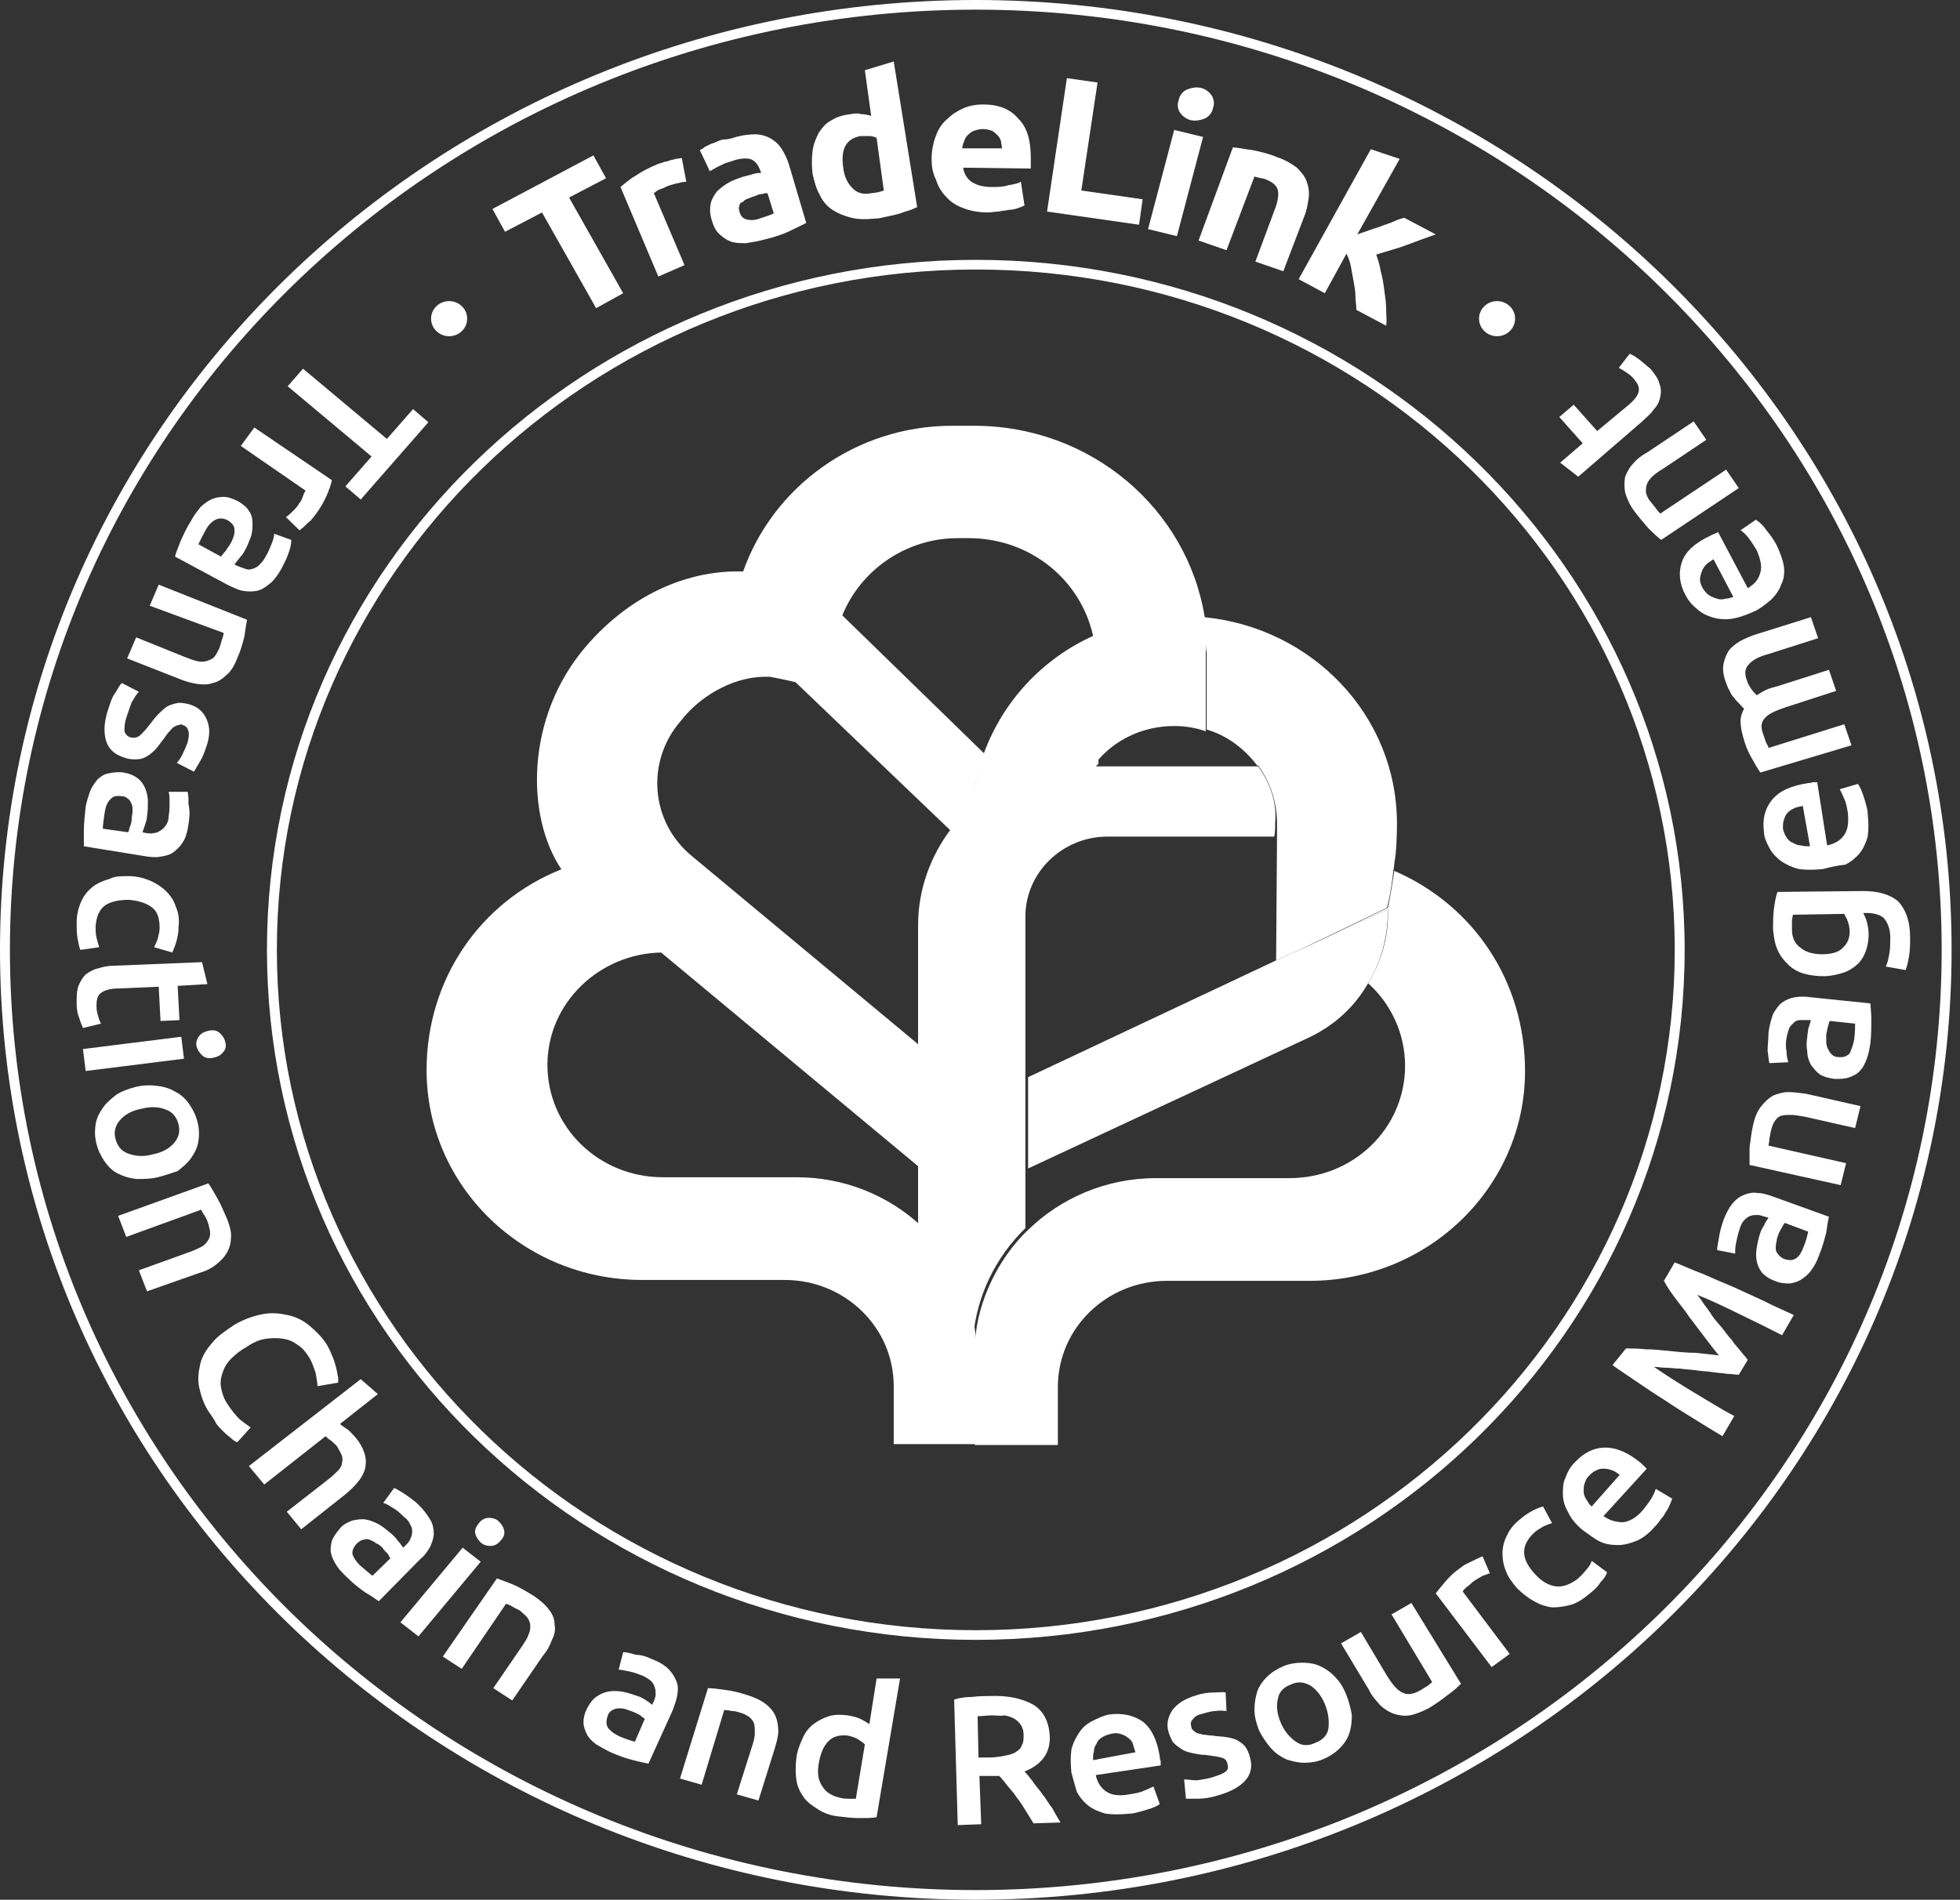 <svg width="131" height="127" viewBox="0 0 131 127" fill="none" xmlns="http://www.w3.org/2000/svg">
<rect x="0" y="0" width="131" height="127" fill="#333333" stroke="none"/>
<path d="M65.219 89.499C65.159 88.501 64.918 87.562 64.617 86.623C64.556 86.447 64.496 86.271 64.436 86.095C64.375 85.919 64.315 85.743 64.195 85.567C64.134 85.391 64.014 85.215 63.953 85.039C63.893 84.863 63.773 84.687 63.652 84.569C63.532 84.393 63.471 84.276 63.351 84.1C63.23 83.924 63.11 83.806 63.049 83.63C62.929 83.454 62.808 83.337 62.688 83.161C62.567 82.985 62.447 82.867 62.326 82.75C62.205 82.632 62.085 82.456 61.964 82.339C61.844 82.222 61.723 82.046 61.542 81.928C59.372 79.933 56.479 78.7 53.224 78.7H44.303C40.024 78.7 36.588 75.355 36.588 71.188C36.588 67.08 40.024 63.735 44.243 63.676L37.552 58.101C32.067 60.273 28.511 65.496 28.511 71.54C28.511 79.287 34.96 85.567 42.917 85.567H52.441C56.479 85.567 59.734 88.736 59.734 92.668V96.541H65.219V90.497C65.159 90.144 65.219 89.851 65.219 89.499Z" fill="white"/>
<path d="M93.188 58.218C92.947 59.861 92.766 60.683 92.766 60.683L86.678 63.617L92.766 60.8C92.826 62.561 92.344 64.263 91.44 65.73C92.947 67.08 93.911 69.076 93.911 71.247C93.911 75.414 90.475 78.759 86.195 78.759H77.275C73.899 78.759 70.885 80.109 68.715 82.222L68.414 82.515C66.425 84.569 65.159 87.562 65.159 90.144C65.159 90.262 65.159 90.379 65.159 90.555V96.6H70.704V92.727C70.704 88.794 73.959 85.625 77.998 85.625H87.522C95.478 85.625 101.928 79.346 101.928 71.599C101.928 65.613 98.492 60.507 93.188 58.218Z" fill="white"/>
<path d="M80.65 42.548C80.65 42.49 80.65 42.372 80.65 42.314C80.65 41.962 80.59 41.609 80.529 41.316C79.384 34.039 72.935 28.463 65.099 28.463H63.652C57.142 28.463 51.657 32.572 49.668 38.206C46.232 38.088 42.314 39.555 39.18 43.194C35.081 47.948 35.141 54.638 37.552 58.159L61.542 78.113V69.956L46.232 57.22C43.459 54.931 43.158 50.882 45.509 48.182L45.75 47.889C47.016 46.422 49.186 45.131 51.476 45.248C51.476 45.248 52.139 45.365 53.164 45.6L63.652 55.636C64.014 55.108 64.496 54.638 64.978 54.227C65.038 52.877 65.34 51.586 65.822 50.413L56.298 41.14C57.504 38.147 60.518 35.975 64.014 35.975H64.737C68.836 35.975 72.211 38.734 73.055 42.49C73.055 42.49 73.055 42.49 73.055 42.548C73.115 42.783 73.115 43.018 73.176 43.253C73.176 43.311 73.176 43.37 73.176 43.429C73.236 43.722 73.236 44.016 73.236 44.309V50.941V50.999C74.442 49.474 76.37 48.535 78.48 48.535C79.203 48.535 79.927 48.652 80.59 48.887V43.663C80.65 43.253 80.65 42.901 80.65 42.548Z" fill="white"/>
<path d="M84.086 51.233H73.115H72.573C72.211 51.233 71.85 51.233 71.488 51.292C71.488 51.292 71.488 51.292 71.428 51.292C71.066 51.351 70.765 51.351 70.403 51.41H70.343C70.041 51.468 69.68 51.527 69.378 51.644H69.318C69.017 51.762 68.715 51.82 68.354 51.938H68.293C68.112 51.996 67.871 52.114 67.691 52.231C67.57 52.29 67.51 52.29 67.389 52.349C67.389 52.349 67.389 52.349 67.329 52.349C67.028 52.525 66.726 52.642 66.485 52.818C66.184 52.994 65.943 53.17 65.641 53.405C65.4 53.581 65.099 53.816 64.858 54.05C64.375 54.461 63.953 54.989 63.532 55.459C62.205 57.219 61.362 59.45 61.362 61.856V69.72V78.054V81.927C61.482 82.044 61.663 82.162 61.783 82.338C61.904 82.455 62.025 82.631 62.145 82.749C62.266 82.866 62.386 83.042 62.507 83.159C62.627 83.277 62.748 83.453 62.868 83.629C62.989 83.805 63.11 83.922 63.17 84.099C63.29 84.275 63.351 84.392 63.471 84.568C63.592 84.744 63.652 84.92 63.773 85.037C63.833 85.213 63.953 85.39 64.014 85.566C64.074 85.742 64.195 85.918 64.255 86.094C64.315 86.27 64.375 86.446 64.436 86.622C64.737 87.502 64.978 88.5 65.038 89.439C65.279 86.622 66.545 84.04 68.534 82.103V77.995V71.891V61.269C68.534 58.335 71.006 55.928 74.02 55.928H85.171C85.231 55.576 85.231 55.283 85.231 54.931C85.352 53.64 84.869 52.29 84.086 51.233Z" fill="white"/>
<path d="M73.236 43.252C73.176 43.017 73.176 42.783 73.115 42.548C73.115 42.548 73.115 42.548 73.115 42.489C69.68 44.015 67.028 46.891 65.762 50.353C65.34 51.586 65.038 52.818 64.918 54.168C65.159 53.933 65.4 53.699 65.701 53.523C65.942 53.346 66.244 53.112 66.545 52.936C66.847 52.76 67.088 52.584 67.389 52.466C67.389 52.466 67.389 52.466 67.45 52.466C67.57 52.407 67.63 52.349 67.751 52.349C67.932 52.231 68.173 52.173 68.354 52.055H68.414C68.715 51.938 69.017 51.821 69.378 51.762H69.439C69.74 51.645 70.102 51.586 70.403 51.527H70.463C70.825 51.468 71.126 51.41 71.488 51.41C71.488 51.41 71.488 51.41 71.548 51.41C71.91 51.351 72.272 51.351 72.633 51.351H73.176C73.236 51.234 73.296 51.175 73.417 51.058V44.309C73.417 44.015 73.417 43.722 73.357 43.428C73.296 43.37 73.296 43.311 73.236 43.252Z" fill="white"/>
<path d="M80.469 41.257C80.529 41.609 80.529 41.961 80.59 42.255C80.59 42.313 80.59 42.431 80.59 42.489C80.59 42.841 80.65 43.194 80.65 43.546V48.769C82.036 49.18 83.182 50.06 84.025 51.175H84.086C84.869 52.231 85.352 53.581 85.352 55.048C85.352 55.401 85.352 55.987 85.352 55.929L85.291 64.204L86.436 63.675L86.617 63.617L92.705 60.682C92.705 60.682 92.946 59.861 93.127 58.218C93.187 57.924 93.187 57.689 93.248 57.337C93.368 56.516 93.368 55.224 93.368 55.048C93.368 47.83 87.702 41.961 80.469 41.257Z" fill="white"/>
<path d="M86.617 63.617L86.437 63.676L85.291 64.204L68.715 72.01V78.113L87.341 69.427C89.149 68.606 90.535 67.315 91.44 65.73C92.344 64.263 92.766 62.561 92.766 60.8L86.617 63.617Z" fill="white"/>
<path d="M39.662 10.389L40.506 11.915L38.035 13.206L41.651 19.603L39.843 20.601L36.226 14.204L33.755 15.495L32.911 13.969L39.662 10.389Z" fill="white"/>
<path d="M45.87 12.149C45.69 12.149 45.449 12.208 45.208 12.266C44.966 12.325 44.725 12.384 44.484 12.501C44.364 12.56 44.243 12.618 44.062 12.677C43.881 12.736 43.821 12.853 43.701 12.912L45.75 17.724L44.002 18.487L41.47 12.501C41.772 12.266 42.073 11.973 42.495 11.738C42.917 11.445 43.399 11.21 43.942 10.975C44.062 10.917 44.183 10.917 44.303 10.858C44.424 10.799 44.605 10.799 44.725 10.741C44.846 10.682 45.027 10.682 45.147 10.623C45.328 10.623 45.449 10.565 45.569 10.565L45.87 12.149Z" fill="white"/>
<path d="M49.005 9.214C49.547 9.038 50.09 8.979 50.452 8.979C50.873 8.979 51.235 9.097 51.536 9.273C51.838 9.449 52.079 9.684 52.26 9.977C52.441 10.271 52.621 10.623 52.742 11.034L53.887 14.907C53.646 15.024 53.285 15.2 52.802 15.435C52.32 15.67 51.778 15.846 51.054 16.022C50.632 16.139 50.21 16.198 49.849 16.257C49.487 16.257 49.125 16.257 48.824 16.139C48.523 16.022 48.282 15.846 48.041 15.611C47.799 15.376 47.679 15.083 47.558 14.672C47.438 14.261 47.438 13.968 47.498 13.616C47.558 13.322 47.739 13.029 47.92 12.794C48.161 12.559 48.402 12.383 48.703 12.207C49.005 12.031 49.367 11.914 49.728 11.796C49.969 11.738 50.21 11.679 50.391 11.62C50.572 11.562 50.753 11.562 50.873 11.562L50.813 11.386C50.693 11.092 50.572 10.857 50.271 10.681C50.03 10.564 49.668 10.564 49.186 10.681C48.884 10.799 48.523 10.857 48.221 11.034C47.92 11.151 47.679 11.327 47.438 11.444L46.775 10.036C46.895 9.977 47.016 9.918 47.136 9.801C47.317 9.742 47.438 9.625 47.679 9.566C47.86 9.508 48.041 9.39 48.282 9.332C48.583 9.332 48.824 9.273 49.005 9.214ZM50.753 14.614C50.934 14.555 51.115 14.496 51.295 14.437C51.476 14.379 51.597 14.32 51.717 14.261L51.295 12.912C51.235 12.912 51.115 12.912 50.934 12.97C50.753 12.97 50.632 13.029 50.512 13.088C50.331 13.146 50.15 13.205 50.03 13.264C49.849 13.322 49.728 13.381 49.668 13.498C49.547 13.498 49.427 13.616 49.427 13.733C49.367 13.851 49.367 13.968 49.427 14.144C49.487 14.437 49.668 14.614 49.909 14.672C50.15 14.731 50.452 14.731 50.753 14.614Z" fill="white"/>
<path d="M61.301 13.851C61.121 13.91 60.94 14.027 60.699 14.086C60.458 14.145 60.217 14.262 59.975 14.32C59.734 14.379 59.493 14.438 59.192 14.497C58.951 14.555 58.709 14.614 58.468 14.614C57.866 14.673 57.383 14.673 56.901 14.555C56.419 14.438 55.997 14.262 55.636 14.027C55.274 13.792 54.972 13.44 54.792 13.029C54.55 12.619 54.43 12.149 54.309 11.621C54.249 11.093 54.249 10.565 54.309 10.095C54.37 9.626 54.55 9.215 54.731 8.863C54.972 8.51 55.214 8.217 55.575 8.041C55.937 7.806 56.359 7.689 56.841 7.63C57.142 7.571 57.383 7.571 57.564 7.63C57.805 7.63 58.047 7.689 58.227 7.748L57.805 4.696L59.734 4.109L61.301 13.851ZM56.359 11.21C56.419 11.797 56.66 12.267 56.962 12.56C57.263 12.912 57.745 13.029 58.227 12.912C58.408 12.912 58.589 12.853 58.71 12.853C58.83 12.795 58.951 12.795 59.071 12.736L58.589 9.215C58.468 9.156 58.288 9.097 58.107 9.097C57.926 9.097 57.685 9.097 57.504 9.097C56.54 9.273 56.178 9.978 56.359 11.21Z" fill="white"/>
<path d="M62.266 10.623C62.266 10.036 62.386 9.507 62.567 9.038C62.748 8.568 62.989 8.216 63.351 7.923C63.652 7.629 64.014 7.395 64.436 7.219C64.858 7.043 65.28 6.984 65.701 6.984C66.726 6.984 67.51 7.277 68.052 7.923C68.655 8.51 68.896 9.39 68.896 10.564C68.896 10.681 68.896 10.799 68.896 10.916C68.896 11.033 68.896 11.151 68.896 11.268L64.375 11.209C64.436 11.62 64.617 11.914 64.918 12.148C65.28 12.383 65.701 12.501 66.304 12.501C66.666 12.501 67.028 12.501 67.389 12.383C67.751 12.325 68.052 12.266 68.233 12.148L68.474 13.733C68.354 13.792 68.233 13.85 68.052 13.909C67.871 13.968 67.691 14.026 67.45 14.026C67.208 14.085 66.967 14.085 66.726 14.144C66.485 14.144 66.244 14.203 66.003 14.203C65.4 14.203 64.797 14.085 64.375 13.909C63.893 13.733 63.532 13.498 63.23 13.146C62.929 12.853 62.688 12.442 62.567 12.031C62.326 11.562 62.266 11.092 62.266 10.623ZM66.967 9.918C66.967 9.742 66.907 9.566 66.907 9.449C66.847 9.273 66.787 9.155 66.666 9.038C66.545 8.921 66.425 8.803 66.304 8.745C66.123 8.686 65.943 8.627 65.701 8.627C65.46 8.627 65.28 8.686 65.099 8.745C64.918 8.803 64.797 8.921 64.677 9.038C64.556 9.155 64.496 9.273 64.436 9.449C64.375 9.625 64.315 9.742 64.315 9.918H66.967Z" fill="white"/>
<path d="M76.37 13.322L76.129 15.024L69.981 14.144L71.307 5.224L73.356 5.517L72.272 12.736L76.37 13.322Z" fill="white"/>
<path d="M78.661 15.787L76.732 15.317L78.48 8.686L80.409 9.155L78.661 15.787ZM81.072 7.219C81.012 7.571 80.77 7.805 80.529 7.923C80.228 8.04 79.927 8.099 79.625 8.04C79.324 7.981 79.083 7.805 78.902 7.571C78.721 7.336 78.661 7.042 78.781 6.69C78.842 6.338 79.083 6.103 79.324 5.986C79.625 5.869 79.927 5.81 80.228 5.869C80.529 5.927 80.77 6.103 80.951 6.338C81.132 6.573 81.192 6.925 81.072 7.219Z" fill="white"/>
<path d="M82.398 9.859C82.76 9.859 83.182 9.977 83.724 10.035C84.267 10.153 84.809 10.27 85.352 10.505C85.894 10.681 86.376 10.974 86.678 11.209C86.979 11.503 87.22 11.796 87.341 12.148C87.461 12.5 87.522 12.852 87.461 13.263C87.401 13.674 87.341 14.085 87.16 14.496L85.773 18.134L83.905 17.489L85.171 14.085C85.412 13.498 85.472 13.028 85.412 12.735C85.352 12.442 85.111 12.207 84.689 12.031C84.568 11.972 84.387 11.913 84.267 11.913C84.086 11.855 83.965 11.855 83.845 11.796L81.976 16.726L80.108 16.08L82.398 9.859Z" fill="white"/>
<path d="M90.716 15.67C91.017 15.552 91.259 15.494 91.56 15.376C91.861 15.259 92.163 15.2 92.404 15.083C92.705 14.966 92.946 14.907 93.187 14.789C93.428 14.672 93.67 14.613 93.85 14.555L95.96 15.67C95.297 15.905 94.634 16.139 94.031 16.374C93.428 16.609 92.705 16.785 91.982 17.02C92.102 17.372 92.223 17.724 92.283 18.135C92.404 18.545 92.464 18.956 92.524 19.426C92.585 19.837 92.645 20.247 92.645 20.658C92.645 21.069 92.705 21.421 92.645 21.773L90.656 20.717C90.656 20.423 90.596 20.13 90.596 19.837C90.596 19.484 90.535 19.191 90.475 18.839C90.415 18.487 90.354 18.193 90.294 17.841C90.234 17.489 90.113 17.196 89.993 16.961L88.546 19.602L86.798 18.663L91.62 9.977L93.549 10.623L90.716 15.67Z" fill="white"/>
<path d="M24.11 33.393L23.086 32.513L24.834 30.517L19.228 25.822L20.253 24.648L25.858 29.343L27.607 27.348L28.631 28.228L24.11 33.393Z" fill="white"/>
<path d="M19.108 34.566C19.228 34.507 19.349 34.39 19.529 34.214C19.71 34.038 19.891 33.861 20.012 33.627C20.132 33.509 20.192 33.333 20.253 33.157C20.313 32.981 20.373 32.864 20.433 32.805L16.094 29.812L16.998 28.58L22.182 32.101C22.121 32.394 22.001 32.746 21.82 33.157C21.639 33.568 21.398 33.979 21.097 34.39C21.036 34.448 20.976 34.566 20.855 34.683C20.795 34.8 20.675 34.859 20.554 34.977C20.433 35.094 20.373 35.153 20.253 35.27C20.132 35.329 20.072 35.446 20.012 35.446L19.108 34.566Z" fill="white"/>
<path d="M18.806 38.029C18.565 38.44 18.324 38.792 18.023 39.027C17.721 39.262 17.48 39.438 17.179 39.496C16.877 39.555 16.576 39.555 16.214 39.496C15.913 39.438 15.551 39.262 15.19 39.086L11.694 37.208C11.754 36.973 11.874 36.679 12.055 36.21C12.236 35.799 12.477 35.271 12.778 34.801C12.959 34.449 13.2 34.156 13.381 33.921C13.622 33.686 13.863 33.51 14.104 33.393C14.346 33.276 14.647 33.217 14.948 33.217C15.25 33.217 15.551 33.334 15.913 33.51C16.214 33.686 16.516 33.921 16.636 34.156C16.817 34.391 16.877 34.684 16.877 34.977C16.877 35.271 16.877 35.564 16.757 35.916C16.636 36.21 16.516 36.562 16.335 36.855C16.274 36.973 16.154 37.149 16.033 37.266C15.913 37.442 15.792 37.56 15.672 37.736L15.913 37.853C16.094 37.912 16.214 37.971 16.395 38.029C16.576 38.088 16.696 38.088 16.877 38.029C17.058 37.971 17.179 37.912 17.299 37.794C17.42 37.677 17.601 37.501 17.721 37.266C17.902 36.973 18.023 36.679 18.143 36.386C18.264 36.093 18.324 35.858 18.324 35.682L19.469 36.093C19.469 36.386 19.409 36.621 19.288 36.973C19.168 37.325 18.987 37.677 18.806 38.029ZM13.743 35.447C13.502 35.858 13.381 36.151 13.261 36.386L14.768 37.208C14.828 37.149 14.888 37.032 15.009 36.914C15.129 36.797 15.19 36.621 15.31 36.503C15.37 36.386 15.491 36.21 15.551 36.034C15.611 35.858 15.672 35.74 15.672 35.564C15.672 35.388 15.672 35.271 15.611 35.154C15.551 35.036 15.431 34.919 15.25 34.801C14.948 34.625 14.647 34.625 14.406 34.743C14.165 34.86 13.924 35.095 13.743 35.447Z" fill="white"/>
<path d="M16.515 41.433C16.455 41.726 16.395 42.078 16.335 42.548C16.214 43.017 16.093 43.487 15.852 44.015C15.672 44.485 15.431 44.895 15.129 45.13C14.828 45.424 14.526 45.6 14.225 45.658C13.924 45.776 13.562 45.776 13.14 45.717C12.778 45.658 12.356 45.541 11.934 45.365L8.499 44.015L9.101 42.607L12.296 43.898C12.598 44.015 12.899 44.133 13.14 44.191C13.381 44.25 13.622 44.25 13.803 44.191C13.984 44.133 14.165 44.074 14.285 43.956C14.406 43.839 14.526 43.604 14.647 43.37C14.707 43.194 14.767 43.017 14.828 42.783C14.888 42.607 14.948 42.431 14.948 42.313L10.006 40.494L10.608 39.085L16.515 41.433Z" fill="white"/>
<path d="M8.438 48.006C8.318 48.358 8.318 48.652 8.318 48.886C8.378 49.063 8.499 49.239 8.74 49.297C8.981 49.356 9.162 49.297 9.343 49.18C9.523 49.004 9.765 48.769 10.066 48.358C10.247 48.124 10.428 47.889 10.608 47.713C10.789 47.537 10.97 47.361 11.151 47.243C11.332 47.126 11.573 47.067 11.814 47.008C12.055 46.95 12.296 47.008 12.598 47.067C13.2 47.243 13.562 47.537 13.803 48.065C14.044 48.593 14.044 49.18 13.803 49.884C13.683 50.236 13.562 50.588 13.381 50.882C13.2 51.175 13.08 51.41 12.959 51.586L11.814 50.999C11.934 50.882 12.055 50.706 12.176 50.471C12.296 50.236 12.417 49.943 12.537 49.649C12.598 49.356 12.658 49.121 12.598 48.886C12.537 48.652 12.417 48.534 12.236 48.476C12.115 48.417 12.055 48.417 11.934 48.476C11.814 48.476 11.754 48.534 11.633 48.593C11.513 48.652 11.452 48.769 11.332 48.886C11.211 49.004 11.091 49.18 10.97 49.356C10.729 49.649 10.548 49.943 10.367 50.119C10.187 50.295 10.006 50.471 9.765 50.588C9.584 50.706 9.343 50.764 9.102 50.764C8.86 50.764 8.619 50.764 8.318 50.647C7.715 50.471 7.293 50.119 7.112 49.591C6.932 49.063 6.932 48.417 7.173 47.595C7.354 47.067 7.474 46.598 7.715 46.304C7.896 46.011 8.017 45.776 8.137 45.659L9.282 46.246C9.102 46.422 8.981 46.656 8.8 46.95C8.68 47.302 8.559 47.595 8.438 48.006Z" fill="white"/>
<path d="M12.598 55.108C12.537 55.577 12.417 55.988 12.236 56.281C12.055 56.575 11.814 56.809 11.573 56.986C11.332 57.162 11.03 57.22 10.669 57.279C10.307 57.338 9.945 57.279 9.584 57.22L5.605 56.575C5.605 56.34 5.605 55.988 5.605 55.518C5.605 55.049 5.666 54.521 5.726 53.934C5.786 53.582 5.907 53.23 6.027 52.877C6.148 52.584 6.329 52.349 6.51 52.114C6.69 51.938 6.932 51.762 7.233 51.704C7.534 51.645 7.836 51.586 8.258 51.645C8.619 51.704 8.921 51.821 9.162 51.997C9.403 52.173 9.584 52.408 9.704 52.701C9.825 52.995 9.885 53.288 9.885 53.582C9.885 53.934 9.885 54.227 9.825 54.579C9.825 54.755 9.765 54.931 9.704 55.108C9.644 55.283 9.584 55.46 9.523 55.636L9.765 55.694C9.945 55.694 10.126 55.753 10.247 55.694C10.428 55.694 10.548 55.636 10.729 55.518C10.85 55.46 10.97 55.342 11.091 55.166C11.211 54.99 11.271 54.814 11.271 54.579C11.332 54.227 11.332 53.934 11.332 53.64C11.332 53.347 11.332 53.112 11.271 52.936H12.537C12.598 53.112 12.598 53.406 12.598 53.758C12.718 54.286 12.658 54.697 12.598 55.108ZM6.992 54.344C6.932 54.814 6.871 55.166 6.871 55.401L8.559 55.636C8.619 55.577 8.619 55.46 8.68 55.283C8.74 55.108 8.8 54.99 8.8 54.755C8.8 54.579 8.86 54.403 8.86 54.227C8.86 54.051 8.86 53.875 8.8 53.758C8.74 53.64 8.68 53.464 8.559 53.406C8.438 53.288 8.318 53.23 8.137 53.23C7.775 53.171 7.534 53.23 7.353 53.464C7.173 53.64 7.052 53.934 6.992 54.344Z" fill="white"/>
<path d="M8.619 58.57C9.102 58.57 9.584 58.687 10.006 58.863C10.428 59.039 10.789 59.274 11.091 59.568C11.392 59.861 11.633 60.213 11.754 60.624C11.934 61.035 11.995 61.446 11.934 61.974C11.934 62.561 11.754 63.148 11.513 63.676L10.307 63.324C10.367 63.148 10.488 62.971 10.548 62.737C10.608 62.502 10.669 62.267 10.669 62.032C10.669 61.446 10.548 60.976 10.187 60.683C9.825 60.389 9.282 60.213 8.619 60.154C7.956 60.154 7.414 60.272 7.052 60.507C6.63 60.8 6.449 61.27 6.389 61.915C6.389 62.15 6.389 62.443 6.449 62.678C6.51 62.913 6.57 63.148 6.63 63.324L5.364 63.5C5.304 63.324 5.244 63.089 5.184 62.737C5.123 62.385 5.123 62.032 5.123 61.68C5.123 61.152 5.244 60.683 5.425 60.272C5.606 59.861 5.847 59.568 6.208 59.274C6.51 59.039 6.932 58.863 7.354 58.746C7.655 58.57 8.137 58.57 8.619 58.57Z" fill="white"/>
<path d="M13.502 64.322L13.863 65.789L11.874 65.906L11.995 68.195L10.729 68.254L10.608 65.965L7.896 66.082C7.354 66.082 6.992 66.2 6.751 66.376C6.51 66.552 6.449 66.845 6.449 67.256C6.449 67.55 6.51 67.784 6.57 67.96C6.63 68.195 6.69 68.312 6.751 68.43L5.545 68.723C5.485 68.547 5.364 68.312 5.304 68.078C5.184 67.784 5.123 67.491 5.123 67.08C5.123 66.611 5.123 66.258 5.244 65.906C5.364 65.613 5.545 65.32 5.726 65.143C5.967 64.967 6.269 64.791 6.57 64.733C6.932 64.615 7.293 64.556 7.715 64.556L13.502 64.322Z" fill="white"/>
<path d="M5.726 71.598L5.545 70.131L12.116 69.309L12.296 70.776L5.726 71.598ZM14.225 70.718C13.924 70.776 13.683 70.718 13.502 70.542C13.321 70.366 13.2 70.19 13.14 69.955C13.08 69.72 13.14 69.485 13.321 69.251C13.442 69.075 13.683 68.957 13.984 68.898C14.286 68.84 14.527 68.898 14.707 69.075C14.888 69.251 15.009 69.427 15.069 69.72C15.129 69.955 15.069 70.19 14.888 70.366C14.768 70.542 14.527 70.659 14.225 70.718Z" fill="white"/>
<path d="M10.548 78.699C10.066 78.817 9.584 78.817 9.102 78.817C8.619 78.758 8.258 78.641 7.896 78.464C7.534 78.288 7.233 77.995 6.992 77.643C6.751 77.291 6.57 76.939 6.449 76.469C6.329 76 6.329 75.589 6.389 75.178C6.449 74.767 6.63 74.415 6.871 74.063C7.113 73.711 7.414 73.476 7.776 73.183C8.137 72.948 8.619 72.772 9.102 72.654C9.584 72.537 10.066 72.537 10.548 72.596C10.97 72.654 11.392 72.772 11.754 73.007C12.116 73.183 12.417 73.476 12.658 73.828C12.899 74.18 13.08 74.532 13.2 75.002C13.321 75.471 13.321 75.882 13.261 76.293C13.2 76.704 13.02 77.056 12.778 77.408C12.537 77.76 12.236 77.995 11.874 78.288C11.513 78.406 11.03 78.582 10.548 78.699ZM10.187 77.173C10.85 77.056 11.332 76.763 11.633 76.41C11.935 76.058 12.055 75.647 11.935 75.178C11.814 74.708 11.573 74.356 11.091 74.18C10.669 74.004 10.126 73.945 9.463 74.122C8.8 74.239 8.318 74.532 8.017 74.885C7.715 75.237 7.595 75.647 7.715 76.117C7.836 76.586 8.077 76.939 8.559 77.115C9.041 77.291 9.584 77.349 10.187 77.173Z" fill="white"/>
<path d="M13.924 79.11C14.105 79.345 14.286 79.697 14.527 80.108C14.768 80.518 14.949 80.988 15.19 81.516C15.37 81.986 15.491 82.455 15.431 82.807C15.431 83.159 15.31 83.511 15.129 83.805C14.949 84.098 14.707 84.333 14.406 84.568C14.105 84.803 13.743 84.979 13.321 85.096L9.825 86.328L9.283 84.92L12.537 83.746C12.899 83.629 13.14 83.511 13.381 83.394C13.623 83.277 13.743 83.159 13.864 82.983C13.984 82.807 14.044 82.69 14.044 82.455C14.044 82.279 13.984 82.044 13.924 81.809C13.864 81.633 13.803 81.457 13.683 81.281C13.562 81.105 13.502 80.988 13.442 80.871L8.439 82.69L7.896 81.281L13.924 79.11Z" fill="white"/>
<path d="M13.984 94.427C13.622 93.899 13.441 93.312 13.321 92.784C13.2 92.256 13.261 91.728 13.381 91.2C13.502 90.671 13.803 90.202 14.165 89.791C14.526 89.322 15.069 88.97 15.672 88.559C16.274 88.207 16.937 87.972 17.54 87.855C18.143 87.737 18.685 87.796 19.228 87.913C19.77 88.031 20.253 88.265 20.675 88.617C21.096 88.97 21.518 89.38 21.82 89.85C22.001 90.143 22.121 90.437 22.242 90.73C22.362 91.024 22.423 91.258 22.483 91.493C22.543 91.728 22.543 91.904 22.603 92.08C22.603 92.256 22.603 92.374 22.603 92.432L21.217 92.667C21.217 92.432 21.157 92.139 21.096 91.787C20.976 91.434 20.855 91.024 20.614 90.671C20.433 90.378 20.192 90.085 19.891 89.909C19.59 89.674 19.288 89.556 18.927 89.498C18.565 89.439 18.203 89.439 17.781 89.498C17.359 89.556 16.937 89.733 16.515 90.026C16.094 90.261 15.792 90.495 15.491 90.789C15.189 91.082 15.009 91.376 14.888 91.728C14.768 92.08 14.707 92.374 14.768 92.726C14.828 93.078 14.948 93.489 15.189 93.841C15.491 94.31 15.792 94.662 16.033 94.897C16.335 95.132 16.576 95.308 16.757 95.425L15.852 96.423C15.732 96.364 15.611 96.305 15.491 96.188C15.37 96.071 15.189 95.953 15.009 95.777C14.828 95.601 14.647 95.425 14.466 95.191C14.345 94.956 14.165 94.662 13.984 94.427Z" fill="white"/>
<path d="M16.636 98.008L24.11 92.198L25.256 93.196L22.724 95.191C22.845 95.309 23.025 95.426 23.206 95.543C23.387 95.661 23.508 95.837 23.689 96.013C24.05 96.424 24.231 96.776 24.352 97.128C24.472 97.48 24.472 97.832 24.412 98.126C24.352 98.419 24.171 98.771 23.93 99.065C23.689 99.358 23.387 99.652 23.025 99.945L20.132 102.234L19.168 101.06L21.88 98.947C22.181 98.713 22.362 98.537 22.543 98.36C22.724 98.184 22.845 98.008 22.845 97.832C22.905 97.656 22.905 97.48 22.845 97.304C22.784 97.128 22.664 96.952 22.543 96.717C22.423 96.541 22.242 96.424 22.121 96.306C21.94 96.189 21.82 96.072 21.76 96.013L17.661 99.241L16.636 98.008Z" fill="white"/>
<path d="M27.968 100.589C28.33 100.941 28.571 101.293 28.752 101.586C28.933 101.88 28.993 102.232 28.993 102.525C28.993 102.819 28.872 103.112 28.752 103.406C28.571 103.699 28.39 103.993 28.089 104.227L25.316 107.044C25.135 106.927 24.834 106.692 24.412 106.457C23.99 106.164 23.628 105.871 23.206 105.46C22.905 105.166 22.664 104.932 22.483 104.638C22.302 104.345 22.182 104.11 22.121 103.817C22.061 103.523 22.121 103.288 22.182 102.995C22.302 102.701 22.483 102.467 22.724 102.173C22.965 101.88 23.267 101.762 23.568 101.645C23.869 101.586 24.171 101.528 24.472 101.586C24.773 101.645 25.075 101.762 25.376 101.939C25.678 102.115 25.919 102.349 26.22 102.584C26.341 102.701 26.461 102.819 26.582 102.995C26.702 103.112 26.823 103.288 26.943 103.464L27.124 103.288C27.245 103.171 27.365 103.054 27.426 102.878C27.486 102.76 27.546 102.584 27.546 102.408C27.546 102.232 27.546 102.115 27.426 101.939C27.365 101.762 27.245 101.586 27.004 101.41C26.763 101.176 26.521 100.941 26.28 100.823C26.039 100.647 25.798 100.53 25.617 100.471L26.341 99.474C26.521 99.532 26.763 99.708 27.064 99.884C27.305 100.061 27.667 100.295 27.968 100.589ZM24.05 104.638C24.412 104.932 24.653 105.166 24.894 105.342L26.099 104.169C26.039 104.11 25.979 103.993 25.919 103.875C25.798 103.758 25.678 103.64 25.557 103.464C25.436 103.347 25.316 103.23 25.135 103.171C25.015 103.054 24.834 102.995 24.713 102.936C24.593 102.878 24.412 102.878 24.291 102.936C24.171 102.936 23.99 103.054 23.869 103.171C23.628 103.406 23.508 103.699 23.568 103.934C23.628 104.11 23.809 104.403 24.05 104.638Z" fill="white"/>
<path d="M27.968 109.393L26.762 108.454L30.922 103.465L32.127 104.404L27.968 109.393ZM33.453 102.996C33.272 103.23 33.031 103.348 32.79 103.348C32.549 103.348 32.308 103.289 32.127 103.113C31.946 102.937 31.826 102.761 31.765 102.526C31.705 102.291 31.826 102.057 32.007 101.822C32.187 101.587 32.428 101.47 32.669 101.47C32.911 101.47 33.152 101.528 33.333 101.704C33.513 101.881 33.634 102.057 33.694 102.291C33.755 102.585 33.634 102.82 33.453 102.996Z" fill="white"/>
<path d="M33.212 105.52C33.514 105.637 33.875 105.755 34.297 105.931C34.719 106.107 35.201 106.4 35.684 106.694C36.105 106.987 36.467 107.281 36.708 107.633C36.949 107.926 37.07 108.278 37.07 108.63C37.13 108.983 37.07 109.276 36.889 109.628C36.769 109.98 36.588 110.332 36.286 110.685L34.237 113.678L32.971 112.856L34.9 110.039C35.081 109.746 35.262 109.511 35.322 109.276C35.442 109.041 35.442 108.865 35.442 108.689C35.442 108.513 35.382 108.337 35.262 108.161C35.141 107.985 34.96 107.868 34.779 107.691C34.599 107.574 34.418 107.515 34.237 107.398C34.056 107.281 33.875 107.222 33.815 107.222L30.861 111.565L29.596 110.743L33.212 105.52Z" fill="white"/>
<path d="M43.58 110.919C44.062 111.095 44.423 111.33 44.665 111.564C44.906 111.799 45.087 112.092 45.207 112.386C45.328 112.679 45.328 112.973 45.267 113.325C45.207 113.677 45.087 113.97 44.966 114.323L43.339 117.903C43.097 117.844 42.736 117.785 42.314 117.668C41.832 117.55 41.349 117.374 40.807 117.14C40.445 116.964 40.144 116.787 39.843 116.611C39.601 116.435 39.36 116.201 39.24 115.966C39.119 115.731 38.999 115.438 38.999 115.144C38.999 114.851 39.059 114.557 39.24 114.205C39.421 113.853 39.601 113.618 39.843 113.442C40.084 113.266 40.325 113.149 40.626 113.09C40.928 113.031 41.229 113.031 41.59 113.09C41.952 113.149 42.254 113.266 42.615 113.384C42.796 113.442 42.917 113.501 43.097 113.618C43.278 113.736 43.399 113.794 43.58 113.97L43.7 113.736C43.761 113.56 43.821 113.442 43.821 113.266C43.821 113.09 43.821 112.973 43.761 112.797C43.7 112.621 43.64 112.503 43.519 112.386C43.399 112.269 43.218 112.151 42.977 112.034C42.675 111.916 42.374 111.799 42.073 111.74C41.771 111.682 41.53 111.623 41.349 111.623L41.651 110.449C41.832 110.449 42.133 110.508 42.495 110.625C42.856 110.625 43.218 110.743 43.58 110.919ZM41.41 116.083C41.832 116.259 42.193 116.377 42.434 116.435L43.097 114.909C43.037 114.851 42.917 114.792 42.796 114.675C42.675 114.616 42.495 114.499 42.314 114.44C42.133 114.381 42.013 114.323 41.832 114.264C41.651 114.205 41.53 114.205 41.349 114.205C41.169 114.205 41.048 114.264 40.928 114.323C40.807 114.381 40.686 114.499 40.626 114.675C40.506 115.027 40.506 115.262 40.626 115.496C40.807 115.731 41.048 115.907 41.41 116.083Z" fill="white"/>
<path d="M47.317 112.855C47.618 112.855 48.04 112.914 48.462 112.973C48.944 113.032 49.427 113.149 49.969 113.325C50.512 113.501 50.873 113.677 51.175 113.912C51.476 114.147 51.717 114.44 51.838 114.733C51.958 115.027 52.019 115.379 52.019 115.731C52.019 116.083 51.898 116.494 51.777 116.905L50.692 120.367L49.246 119.957L50.27 116.729C50.391 116.377 50.451 116.083 50.451 115.849C50.451 115.614 50.451 115.379 50.391 115.203C50.331 115.027 50.21 114.91 50.09 114.792C49.909 114.675 49.728 114.557 49.487 114.499C49.306 114.44 49.125 114.381 48.884 114.381C48.703 114.323 48.523 114.323 48.402 114.323L46.895 119.311L45.448 118.9L47.317 112.855Z" fill="white"/>
<path d="M58.589 121.483C58.287 121.541 57.865 121.541 57.443 121.541C56.961 121.541 56.479 121.483 55.997 121.424C55.454 121.365 55.032 121.189 54.67 120.954C54.309 120.72 53.947 120.485 53.706 120.133C53.465 119.781 53.284 119.429 53.224 118.959C53.164 118.548 53.164 118.079 53.224 117.551C53.284 117.022 53.465 116.612 53.646 116.201C53.827 115.79 54.068 115.496 54.369 115.262C54.67 115.027 55.032 114.851 55.394 114.734C55.755 114.616 56.178 114.616 56.66 114.675C56.961 114.734 57.262 114.792 57.504 114.91C57.745 115.027 57.925 115.144 58.106 115.262L58.589 112.21H60.156L58.589 121.483ZM54.731 117.844C54.61 118.49 54.67 119.018 54.972 119.429C55.213 119.839 55.635 120.074 56.178 120.191C56.419 120.25 56.599 120.25 56.78 120.25C56.961 120.25 57.082 120.25 57.202 120.25L57.805 116.612C57.684 116.494 57.504 116.377 57.323 116.259C57.142 116.142 56.901 116.083 56.66 116.025C56.117 115.966 55.695 116.083 55.394 116.377C55.032 116.729 54.851 117.198 54.731 117.844Z" fill="white"/>
<path d="M66.123 113.383C67.389 113.325 68.353 113.559 69.077 113.97C69.74 114.381 70.101 115.085 70.162 116.024C70.222 117.198 69.619 117.961 68.474 118.431C68.655 118.607 68.836 118.841 69.016 119.076C69.197 119.37 69.438 119.604 69.679 119.956C69.921 120.25 70.101 120.602 70.343 120.895C70.523 121.248 70.704 121.541 70.885 121.834L69.077 121.893C68.896 121.6 68.715 121.306 68.534 121.013C68.353 120.719 68.172 120.426 67.931 120.133C67.751 119.839 67.51 119.604 67.329 119.37C67.148 119.135 66.967 118.9 66.786 118.724C66.666 118.724 66.545 118.724 66.485 118.724C66.424 118.724 66.304 118.724 66.244 118.724H65.46L65.581 121.952L64.013 122.011L63.772 113.618C64.134 113.501 64.556 113.442 64.978 113.442C65.4 113.383 65.822 113.383 66.123 113.383ZM66.304 114.675C65.942 114.675 65.641 114.733 65.34 114.733L65.4 117.492H66.123C66.485 117.492 66.846 117.433 67.148 117.374C67.449 117.316 67.69 117.257 67.871 117.139C68.052 117.022 68.233 116.905 68.293 116.67C68.414 116.494 68.414 116.259 68.414 115.966C68.414 115.731 68.353 115.496 68.233 115.32C68.112 115.144 67.992 115.027 67.811 114.909C67.63 114.792 67.389 114.733 67.148 114.675C66.907 114.733 66.605 114.675 66.304 114.675Z" fill="white"/>
<path d="M71.608 118.49C71.548 117.903 71.548 117.434 71.608 116.964C71.729 116.495 71.91 116.143 72.151 115.791C72.392 115.438 72.693 115.204 73.055 115.028C73.417 114.851 73.778 114.675 74.14 114.617C75.044 114.499 75.767 114.675 76.37 115.086C76.973 115.556 77.335 116.319 77.515 117.434C77.515 117.492 77.515 117.61 77.576 117.727C77.576 117.845 77.576 117.903 77.576 118.021L73.236 118.666C73.356 119.194 73.597 119.547 73.959 119.781C74.321 120.016 74.803 120.075 75.466 119.957C75.828 119.899 76.189 119.84 76.43 119.723C76.732 119.605 76.973 119.488 77.094 119.429L77.515 120.603C77.455 120.662 77.335 120.72 77.214 120.779C77.094 120.838 76.913 120.896 76.732 120.955C76.551 121.014 76.37 121.072 76.129 121.131C75.888 121.19 75.707 121.248 75.466 121.248C74.863 121.307 74.381 121.307 73.899 121.248C73.477 121.131 73.055 120.955 72.754 120.72C72.452 120.486 72.151 120.133 71.97 119.781C71.849 119.37 71.729 118.96 71.608 118.49ZM75.888 117.14C75.828 116.964 75.767 116.73 75.707 116.553C75.647 116.377 75.526 116.26 75.346 116.143C75.225 116.025 75.044 115.967 74.863 115.908C74.682 115.849 74.502 115.849 74.26 115.908C74.019 115.967 73.838 116.025 73.658 116.143C73.477 116.26 73.356 116.377 73.296 116.553C73.175 116.73 73.115 116.906 73.115 117.082C73.055 117.258 73.055 117.434 73.055 117.669L75.888 117.14Z" fill="white"/>
<path d="M81.132 118.782C81.494 118.665 81.795 118.547 81.916 118.43C82.096 118.313 82.096 118.137 82.036 117.902C81.976 117.667 81.855 117.55 81.614 117.491C81.373 117.432 81.011 117.374 80.529 117.315C80.228 117.315 79.987 117.256 79.685 117.198C79.444 117.139 79.203 117.08 79.022 116.963C78.841 116.845 78.661 116.728 78.48 116.552C78.299 116.376 78.239 116.141 78.118 115.848C77.937 115.261 78.058 114.791 78.359 114.322C78.721 113.852 79.203 113.559 79.987 113.324C80.348 113.207 80.71 113.148 81.072 113.148C81.433 113.148 81.735 113.089 81.916 113.148L81.976 114.381C81.795 114.381 81.554 114.322 81.313 114.381C81.072 114.381 80.77 114.439 80.409 114.557C80.107 114.615 79.866 114.733 79.746 114.909C79.565 115.085 79.565 115.261 79.625 115.437C79.625 115.554 79.685 115.613 79.746 115.672C79.806 115.73 79.866 115.789 79.987 115.848C80.107 115.906 80.228 115.906 80.409 115.965C80.59 115.965 80.77 116.024 81.011 116.024C81.373 116.083 81.735 116.083 82.036 116.141C82.338 116.2 82.579 116.259 82.76 116.376C82.94 116.493 83.121 116.611 83.242 116.787C83.362 116.963 83.483 117.198 83.543 117.491C83.724 118.078 83.603 118.606 83.242 119.017C82.88 119.428 82.277 119.78 81.433 120.015C80.891 120.191 80.409 120.249 80.047 120.249C79.685 120.249 79.444 120.249 79.263 120.249L79.143 118.958C79.384 118.958 79.685 119.017 79.987 119.017C80.409 118.958 80.77 118.9 81.132 118.782Z" fill="white"/>
<path d="M89.993 113.325C90.173 113.795 90.294 114.264 90.354 114.675C90.354 115.145 90.294 115.555 90.173 115.908C90.053 116.26 89.812 116.612 89.51 116.905C89.209 117.199 88.847 117.433 88.425 117.609C88.003 117.786 87.582 117.844 87.16 117.844C86.738 117.844 86.316 117.727 85.954 117.609C85.592 117.433 85.231 117.199 84.929 116.847C84.628 116.494 84.387 116.142 84.146 115.673C83.965 115.203 83.844 114.734 83.844 114.323C83.844 113.853 83.905 113.501 84.025 113.091C84.146 112.738 84.387 112.386 84.688 112.093C84.99 111.799 85.351 111.565 85.773 111.389C86.195 111.213 86.617 111.154 87.039 111.154C87.461 111.154 87.883 111.213 88.245 111.389C88.606 111.565 88.968 111.799 89.269 112.152C89.571 112.445 89.812 112.856 89.993 113.325ZM88.546 113.912C88.305 113.325 87.943 112.914 87.582 112.68C87.16 112.445 86.738 112.386 86.255 112.621C85.773 112.797 85.472 113.149 85.412 113.56C85.291 114.03 85.351 114.558 85.592 115.145C85.834 115.731 86.195 116.142 86.617 116.436C87.039 116.729 87.461 116.729 87.943 116.494C88.425 116.318 88.727 115.966 88.787 115.555C88.847 115.027 88.787 114.499 88.546 113.912Z" fill="white"/>
<path d="M97.647 112.562C97.406 112.797 97.165 113.031 96.743 113.325C96.382 113.618 95.96 113.912 95.478 114.205C94.995 114.44 94.573 114.616 94.212 114.675C93.85 114.733 93.488 114.675 93.127 114.557C92.825 114.44 92.524 114.264 92.223 113.97C91.981 113.677 91.68 113.383 91.499 112.973L89.631 109.862L90.957 109.099L92.705 112.034C93.067 112.621 93.428 113.031 93.73 113.149C94.031 113.325 94.453 113.266 94.875 113.031C95.056 112.914 95.176 112.855 95.357 112.738C95.538 112.621 95.658 112.503 95.719 112.444L93.006 107.926L94.332 107.163L97.647 112.562Z" fill="white"/>
<path d="M99.577 105.167C99.456 105.226 99.275 105.285 99.094 105.343C98.914 105.461 98.672 105.578 98.431 105.754C98.311 105.872 98.19 105.989 98.01 106.106C97.889 106.224 97.768 106.341 97.768 106.4L100.903 110.567L99.697 111.447L95.96 106.517C96.141 106.282 96.382 105.989 96.683 105.637C96.985 105.285 97.346 104.991 97.768 104.698C97.829 104.639 97.949 104.58 98.07 104.522C98.19 104.463 98.311 104.404 98.431 104.346C98.552 104.287 98.672 104.228 98.793 104.17C98.914 104.111 99.034 104.052 99.094 104.052L99.577 105.167Z" fill="white"/>
<path d="M101.385 106.166C101.083 105.814 100.782 105.403 100.661 105.051C100.481 104.64 100.42 104.229 100.42 103.818C100.42 103.408 100.541 102.997 100.722 102.645C100.902 102.234 101.204 101.882 101.566 101.588C102.048 101.178 102.53 100.884 103.133 100.708L103.735 101.823C103.555 101.882 103.374 101.94 103.133 102.058C102.952 102.175 102.711 102.293 102.53 102.469C102.108 102.879 101.867 103.29 101.867 103.76C101.867 104.229 102.108 104.699 102.59 105.227C103.012 105.696 103.494 105.99 103.977 106.049C104.459 106.107 104.941 105.931 105.484 105.52C105.664 105.344 105.845 105.168 106.026 104.934C106.207 104.757 106.327 104.523 106.388 104.347L107.412 105.11C107.352 105.286 107.232 105.52 106.99 105.755C106.81 106.049 106.568 106.283 106.267 106.518C105.845 106.87 105.423 107.164 105.001 107.281C104.579 107.398 104.157 107.457 103.735 107.457C103.314 107.398 102.952 107.281 102.53 107.046C102.108 106.812 101.746 106.518 101.385 106.166Z" fill="white"/>
<path d="M105.785 102.292C105.363 101.939 105.001 101.529 104.821 101.118C104.58 100.707 104.459 100.296 104.459 99.885C104.459 99.475 104.459 99.122 104.64 98.77C104.76 98.418 104.941 98.066 105.243 97.773C105.845 97.127 106.508 96.775 107.292 96.775C108.076 96.775 108.859 97.127 109.703 97.831C109.763 97.89 109.824 97.949 109.884 98.007C109.944 98.066 110.004 98.125 110.065 98.183L107.171 101.353C107.593 101.646 108.015 101.763 108.498 101.763C108.919 101.705 109.341 101.47 109.763 101C110.004 100.707 110.185 100.472 110.366 100.179C110.547 99.885 110.607 99.709 110.667 99.533L111.752 100.179C111.752 100.296 111.692 100.355 111.632 100.531C111.572 100.648 111.511 100.824 111.391 101C111.27 101.176 111.21 101.353 111.029 101.529C110.909 101.705 110.788 101.881 110.607 102.057C110.246 102.468 109.824 102.82 109.402 102.996C108.98 103.172 108.558 103.289 108.136 103.289C107.714 103.289 107.292 103.231 106.93 103.054C106.569 102.878 106.207 102.585 105.785 102.292ZM108.256 98.594C108.076 98.477 107.955 98.359 107.774 98.301C107.593 98.242 107.413 98.183 107.232 98.183C107.051 98.183 106.87 98.183 106.689 98.301C106.508 98.359 106.388 98.477 106.207 98.653C106.026 98.829 105.966 99.005 105.906 99.181C105.845 99.357 105.845 99.533 105.845 99.709C105.845 99.885 105.906 100.061 106.026 100.237C106.147 100.414 106.207 100.59 106.388 100.707L108.256 98.594Z" fill="white"/>
<path d="M108.678 90.144C109.04 90.144 109.462 90.144 110.005 90.202C110.547 90.202 111.029 90.261 111.632 90.32C112.174 90.378 112.777 90.437 113.32 90.437C113.922 90.496 114.405 90.554 114.887 90.613C114.586 90.261 114.284 89.85 113.922 89.38C113.561 88.911 113.259 88.5 112.898 88.031C112.596 87.561 112.235 87.15 111.933 86.74C111.632 86.329 111.391 85.977 111.21 85.624L111.933 84.392C112.536 84.627 113.139 84.92 113.802 85.155C114.465 85.448 115.128 85.742 115.851 86.035C116.514 86.329 117.238 86.681 117.901 86.974C118.564 87.326 119.287 87.62 119.89 87.913L119.106 89.263C118.202 88.794 117.238 88.324 116.273 87.855C115.309 87.385 114.344 86.916 113.44 86.564C113.561 86.74 113.742 86.916 113.862 87.15C114.043 87.385 114.224 87.62 114.405 87.913C114.586 88.207 114.827 88.442 115.068 88.735C115.309 89.028 115.49 89.322 115.731 89.557C115.912 89.85 116.153 90.085 116.334 90.32C116.514 90.554 116.695 90.73 116.816 90.906L116.213 91.904C116.032 91.904 115.731 91.845 115.429 91.845C115.128 91.787 114.827 91.787 114.465 91.728C114.103 91.669 113.742 91.669 113.38 91.611C113.018 91.552 112.657 91.552 112.295 91.493C111.933 91.493 111.632 91.435 111.331 91.435C111.029 91.435 110.788 91.376 110.547 91.376C111.391 91.963 112.235 92.491 113.199 93.078C114.103 93.606 115.007 94.193 115.912 94.662L115.128 96.012C114.525 95.66 113.862 95.249 113.199 94.838C112.536 94.428 111.873 94.017 111.27 93.606C110.607 93.195 110.005 92.784 109.402 92.374C108.799 91.963 108.257 91.611 107.774 91.258L108.678 90.144Z" fill="white"/>
<path d="M115.188 81.575C115.369 81.106 115.55 80.754 115.791 80.46C116.032 80.167 116.273 79.991 116.575 79.873C116.876 79.756 117.177 79.697 117.479 79.756C117.84 79.756 118.142 79.873 118.503 79.991L122.241 81.341C122.18 81.575 122.12 81.927 122.06 82.397C121.939 82.866 121.819 83.336 121.577 83.923C121.457 84.275 121.276 84.627 121.095 84.862C120.914 85.155 120.673 85.331 120.432 85.507C120.191 85.683 119.95 85.742 119.649 85.801C119.347 85.801 118.986 85.801 118.624 85.625C118.262 85.507 118.021 85.331 117.78 85.097C117.599 84.862 117.479 84.627 117.418 84.334C117.358 84.04 117.358 83.747 117.418 83.395C117.479 83.042 117.539 82.749 117.66 82.397C117.72 82.221 117.78 82.103 117.901 81.927C117.961 81.751 118.081 81.575 118.202 81.399L117.961 81.341C117.78 81.282 117.599 81.223 117.479 81.223C117.298 81.223 117.177 81.223 116.996 81.282C116.816 81.341 116.695 81.458 116.575 81.575C116.454 81.693 116.333 81.927 116.273 82.162C116.153 82.514 116.092 82.808 116.032 83.101C115.972 83.395 115.972 83.629 115.972 83.805L114.766 83.571C114.766 83.395 114.827 83.101 114.887 82.749C114.947 82.338 115.068 81.927 115.188 81.575ZM120.553 83.336C120.734 82.925 120.794 82.573 120.854 82.338L119.287 81.751C119.227 81.81 119.166 81.927 119.106 82.045C119.046 82.162 118.925 82.338 118.865 82.514C118.805 82.69 118.744 82.808 118.744 82.984C118.684 83.16 118.684 83.336 118.684 83.453C118.684 83.629 118.744 83.747 118.865 83.864C118.925 83.981 119.106 84.099 119.227 84.157C119.588 84.275 119.829 84.275 120.071 84.099C120.251 83.981 120.432 83.688 120.553 83.336Z" fill="white"/>
<path d="M116.936 77.878C116.936 77.585 116.936 77.174 116.936 76.704C116.997 76.235 117.057 75.707 117.177 75.178C117.298 74.65 117.479 74.239 117.72 73.946C117.961 73.652 118.202 73.418 118.503 73.242C118.805 73.124 119.167 73.007 119.528 73.007C119.89 73.007 120.312 73.066 120.734 73.124L124.35 73.946L123.989 75.413L120.613 74.65C120.251 74.591 119.95 74.533 119.709 74.533C119.468 74.533 119.227 74.533 119.046 74.591C118.865 74.65 118.745 74.767 118.624 74.944C118.503 75.12 118.443 75.296 118.383 75.53C118.323 75.707 118.323 75.882 118.262 76.117C118.262 76.352 118.202 76.469 118.202 76.587L123.386 77.76L123.024 79.228L116.936 77.878Z" fill="white"/>
<path d="M118.202 69.016C118.262 68.547 118.383 68.136 118.504 67.784C118.684 67.491 118.865 67.197 119.106 67.021C119.347 66.845 119.649 66.728 119.95 66.669C120.312 66.61 120.613 66.61 121.035 66.669L125.013 67.08C125.013 67.315 125.074 67.667 125.074 68.136C125.074 68.606 125.074 69.134 125.013 69.721C124.953 70.132 124.893 70.425 124.772 70.777C124.652 71.071 124.531 71.364 124.35 71.54C124.169 71.775 123.928 71.892 123.627 72.01C123.326 72.127 123.024 72.127 122.602 72.127C122.241 72.068 121.939 72.01 121.638 71.834C121.397 71.657 121.216 71.423 121.035 71.188C120.915 70.953 120.794 70.66 120.794 70.308C120.734 69.956 120.734 69.662 120.794 69.31C120.794 69.134 120.854 68.958 120.854 68.782C120.915 68.606 120.975 68.43 121.035 68.195H120.794C120.613 68.195 120.432 68.195 120.312 68.195C120.131 68.195 120.01 68.254 119.89 68.371C119.769 68.488 119.649 68.606 119.588 68.723C119.528 68.899 119.468 69.075 119.408 69.369C119.347 69.721 119.347 70.014 119.408 70.308C119.408 70.601 119.468 70.836 119.528 71.012L118.262 71.071C118.202 70.894 118.202 70.601 118.142 70.249C118.142 69.838 118.202 69.427 118.202 69.016ZM123.928 69.486C123.989 69.016 123.989 68.664 123.989 68.43L122.301 68.254C122.241 68.312 122.241 68.43 122.18 68.606C122.12 68.782 122.12 68.958 122.06 69.134C122.06 69.31 122.06 69.486 122.06 69.662C122.06 69.838 122.12 70.014 122.18 70.132C122.241 70.249 122.301 70.366 122.421 70.484C122.542 70.601 122.663 70.66 122.843 70.66C123.205 70.719 123.446 70.601 123.627 70.425C123.748 70.132 123.868 69.838 123.928 69.486Z" fill="white"/>
<path d="M124.531 59.567C125.556 59.567 126.34 59.802 126.882 60.272C127.364 60.8 127.666 61.563 127.666 62.678C127.666 63.089 127.666 63.441 127.605 63.852C127.545 64.204 127.485 64.556 127.364 64.849L126.038 64.615C126.159 64.38 126.219 64.086 126.279 63.734C126.34 63.382 126.34 63.03 126.34 62.678C126.34 62.091 126.159 61.68 125.918 61.387C125.677 61.152 125.255 61.035 124.772 61.035H124.531C124.592 61.152 124.712 61.387 124.772 61.621C124.833 61.856 124.893 62.15 124.893 62.443C124.893 62.854 124.833 63.206 124.712 63.558C124.592 63.91 124.411 64.204 124.17 64.439C123.929 64.673 123.567 64.908 123.205 65.025C122.844 65.143 122.361 65.26 121.879 65.26C121.397 65.26 120.975 65.201 120.553 65.084C120.131 64.967 119.769 64.732 119.528 64.497C119.227 64.204 118.986 63.91 118.805 63.499C118.624 63.089 118.564 62.678 118.504 62.15C118.504 61.68 118.504 61.211 118.564 60.741C118.624 60.33 118.684 59.919 118.805 59.626L124.531 59.567ZM121.819 63.793C122.482 63.793 122.964 63.617 123.205 63.323C123.507 63.03 123.627 62.678 123.627 62.267C123.627 62.032 123.567 61.797 123.507 61.621C123.446 61.387 123.326 61.269 123.266 61.093L119.83 61.152C119.83 61.269 119.769 61.387 119.769 61.563C119.769 61.739 119.769 61.915 119.769 62.15C119.769 62.678 119.95 63.089 120.372 63.382C120.734 63.675 121.216 63.793 121.819 63.793Z" fill="white"/>
<path d="M121.819 58.101C121.216 58.159 120.734 58.159 120.251 58.101C119.769 57.983 119.408 57.807 119.046 57.572C118.745 57.338 118.443 57.044 118.262 56.692C118.081 56.34 117.901 55.988 117.901 55.636C117.78 54.755 117.961 54.051 118.443 53.464C118.925 52.877 119.709 52.525 120.854 52.349C120.914 52.349 121.035 52.349 121.156 52.291C121.276 52.291 121.336 52.291 121.457 52.291L122.12 56.516C122.663 56.399 123.024 56.164 123.265 55.812C123.506 55.46 123.567 54.99 123.506 54.345C123.446 53.992 123.386 53.64 123.265 53.406C123.145 53.112 123.024 52.877 122.964 52.76L124.169 52.408C124.23 52.467 124.29 52.584 124.35 52.701C124.411 52.819 124.471 52.995 124.531 53.171C124.591 53.347 124.652 53.523 124.712 53.758C124.772 53.992 124.832 54.169 124.832 54.403C124.893 54.99 124.893 55.46 124.832 55.929C124.712 56.34 124.531 56.751 124.29 57.044C124.049 57.338 123.687 57.631 123.326 57.807C122.723 57.866 122.301 57.983 121.819 58.101ZM120.493 53.875C120.312 53.934 120.071 53.934 119.89 54.051C119.709 54.11 119.588 54.227 119.468 54.345C119.347 54.462 119.287 54.638 119.227 54.814C119.166 54.99 119.166 55.166 119.166 55.401C119.227 55.636 119.287 55.812 119.408 55.988C119.528 56.164 119.649 56.281 119.83 56.34C120.01 56.457 120.191 56.516 120.372 56.516C120.553 56.575 120.734 56.575 120.975 56.575L120.493 53.875Z" fill="white"/>
<path d="M119.287 47.302C118.624 47.536 118.202 47.712 117.961 48.006C117.72 48.241 117.659 48.593 117.84 49.062C117.901 49.238 117.961 49.414 118.021 49.59C118.081 49.767 118.202 49.884 118.202 50.001L123.265 48.417L123.747 49.825L117.659 51.645C117.479 51.41 117.298 51.058 117.057 50.647C116.816 50.236 116.635 49.767 116.514 49.297C116.394 48.886 116.333 48.534 116.333 48.182C116.333 47.889 116.454 47.595 116.574 47.36C116.454 47.302 116.394 47.184 116.273 47.067C116.153 46.95 116.032 46.832 115.911 46.656C115.791 46.539 115.67 46.363 115.61 46.187C115.49 46.011 115.429 45.834 115.369 45.658C115.188 45.189 115.128 44.778 115.188 44.426C115.248 44.074 115.369 43.78 115.55 43.487C115.731 43.252 116.032 43.017 116.333 42.841C116.695 42.665 117.057 42.489 117.479 42.372L121.035 41.257L121.517 42.665L118.202 43.722C117.539 43.898 117.117 44.133 116.876 44.426C116.635 44.661 116.574 45.013 116.755 45.482C116.816 45.717 116.936 45.893 117.057 46.069C117.177 46.245 117.298 46.363 117.418 46.48C117.599 46.363 117.78 46.245 118.021 46.128C118.262 46.011 118.503 45.952 118.744 45.893L122.24 44.778L122.723 46.187L119.287 47.302Z" fill="white"/>
<path d="M117.178 40.905C116.635 41.14 116.153 41.316 115.671 41.374C115.188 41.433 114.766 41.374 114.405 41.257C114.043 41.14 113.681 40.964 113.38 40.67C113.079 40.435 112.838 40.142 112.657 39.79C112.235 39.027 112.175 38.264 112.416 37.56C112.657 36.855 113.32 36.269 114.345 35.799C114.405 35.74 114.525 35.74 114.586 35.682C114.706 35.623 114.766 35.623 114.827 35.564L116.816 39.32C117.298 39.027 117.539 38.733 117.66 38.264C117.78 37.853 117.66 37.384 117.419 36.797C117.238 36.503 117.057 36.21 116.876 35.975C116.695 35.74 116.514 35.564 116.334 35.447L117.358 34.743C117.419 34.801 117.539 34.86 117.66 34.977C117.78 35.095 117.901 35.212 118.021 35.388C118.142 35.564 118.262 35.682 118.383 35.858C118.504 36.034 118.624 36.21 118.745 36.445C118.986 36.973 119.167 37.442 119.227 37.853C119.287 38.323 119.227 38.733 119.046 39.086C118.926 39.438 118.684 39.79 118.383 40.083C117.961 40.435 117.599 40.729 117.178 40.905ZM114.525 37.384C114.345 37.501 114.164 37.618 114.043 37.736C113.923 37.853 113.802 38.029 113.742 38.205C113.681 38.381 113.621 38.557 113.621 38.733C113.621 38.91 113.681 39.086 113.802 39.32C113.923 39.496 114.043 39.672 114.224 39.79C114.405 39.907 114.586 39.966 114.766 40.025C114.947 40.083 115.128 40.083 115.309 40.025C115.49 40.025 115.671 39.966 115.851 39.907L114.525 37.384Z" fill="white"/>
<path d="M111.029 36.092C110.788 35.916 110.487 35.623 110.185 35.329C109.884 34.977 109.522 34.566 109.221 34.156C108.92 33.745 108.739 33.334 108.618 32.923C108.558 32.571 108.558 32.219 108.618 31.867C108.739 31.573 108.92 31.221 109.161 30.986C109.402 30.693 109.703 30.458 110.125 30.224L113.199 28.169L114.043 29.402L111.15 31.339C110.848 31.515 110.607 31.691 110.426 31.867C110.246 32.043 110.125 32.219 110.065 32.395C110.005 32.571 110.005 32.747 110.005 32.923C110.065 33.099 110.125 33.334 110.306 33.51C110.427 33.686 110.547 33.803 110.668 33.98C110.788 34.156 110.909 34.273 110.969 34.332L115.369 31.397L116.213 32.63L111.029 36.092Z" fill="white"/>
<path d="M105.484 31.868L104.278 30.929L105.785 29.637L104.218 27.877L105.182 27.055L106.75 28.816L108.799 27.114C109.221 26.762 109.462 26.468 109.522 26.175C109.583 25.881 109.462 25.647 109.221 25.353C109.04 25.119 108.859 25.001 108.678 24.884C108.498 24.766 108.317 24.649 108.196 24.59L108.92 23.651C109.1 23.71 109.281 23.827 109.522 24.003C109.763 24.18 110.005 24.414 110.306 24.649C110.607 25.001 110.848 25.353 110.909 25.647C111.029 25.94 111.029 26.234 110.969 26.527C110.909 26.82 110.788 27.114 110.547 27.349C110.366 27.642 110.065 27.877 109.763 28.17L105.484 31.868Z" fill="white"/>
<path d="M65.22 109.628C39.06 109.628 17.842 88.911 17.842 63.5C17.842 38.029 39.12 17.371 65.22 17.371C91.38 17.371 112.597 38.088 112.597 63.5C112.597 88.97 91.38 109.628 65.22 109.628ZM65.22 18.017C39.421 18.017 18.505 38.44 18.505 63.5C18.505 88.618 39.481 108.982 65.22 108.982C90.958 108.982 111.934 88.559 111.934 63.5C111.934 38.381 91.018 18.017 65.22 18.017Z" fill="white"/>
<path d="M65.219 127C29.234 127 0 98.537 0 63.5C0 28.463 29.234 0 65.219 0C101.204 0 130.438 28.463 130.438 63.5C130.438 98.537 101.204 127 65.219 127ZM65.219 0.646C29.596 0.646 0.663 28.816 0.663 63.5C0.663 98.184 29.596 126.354 65.219 126.354C100.843 126.354 129.775 98.184 129.775 63.5C129.775 28.816 100.782 0.646 65.219 0.646Z" fill="white"/>
<path d="M30.018 22.477C30.684 22.477 31.223 21.951 31.223 21.303C31.223 20.655 30.684 20.129 30.018 20.129C29.352 20.129 28.812 20.655 28.812 21.303C28.812 21.951 29.352 22.477 30.018 22.477Z" fill="white"/>
<path d="M100.059 22.477C100.725 22.477 101.265 21.951 101.265 21.303C101.265 20.655 100.725 20.129 100.059 20.129C99.393 20.129 98.854 20.655 98.854 21.303C98.854 21.951 99.393 22.477 100.059 22.477Z" fill="white"/>
</svg>
